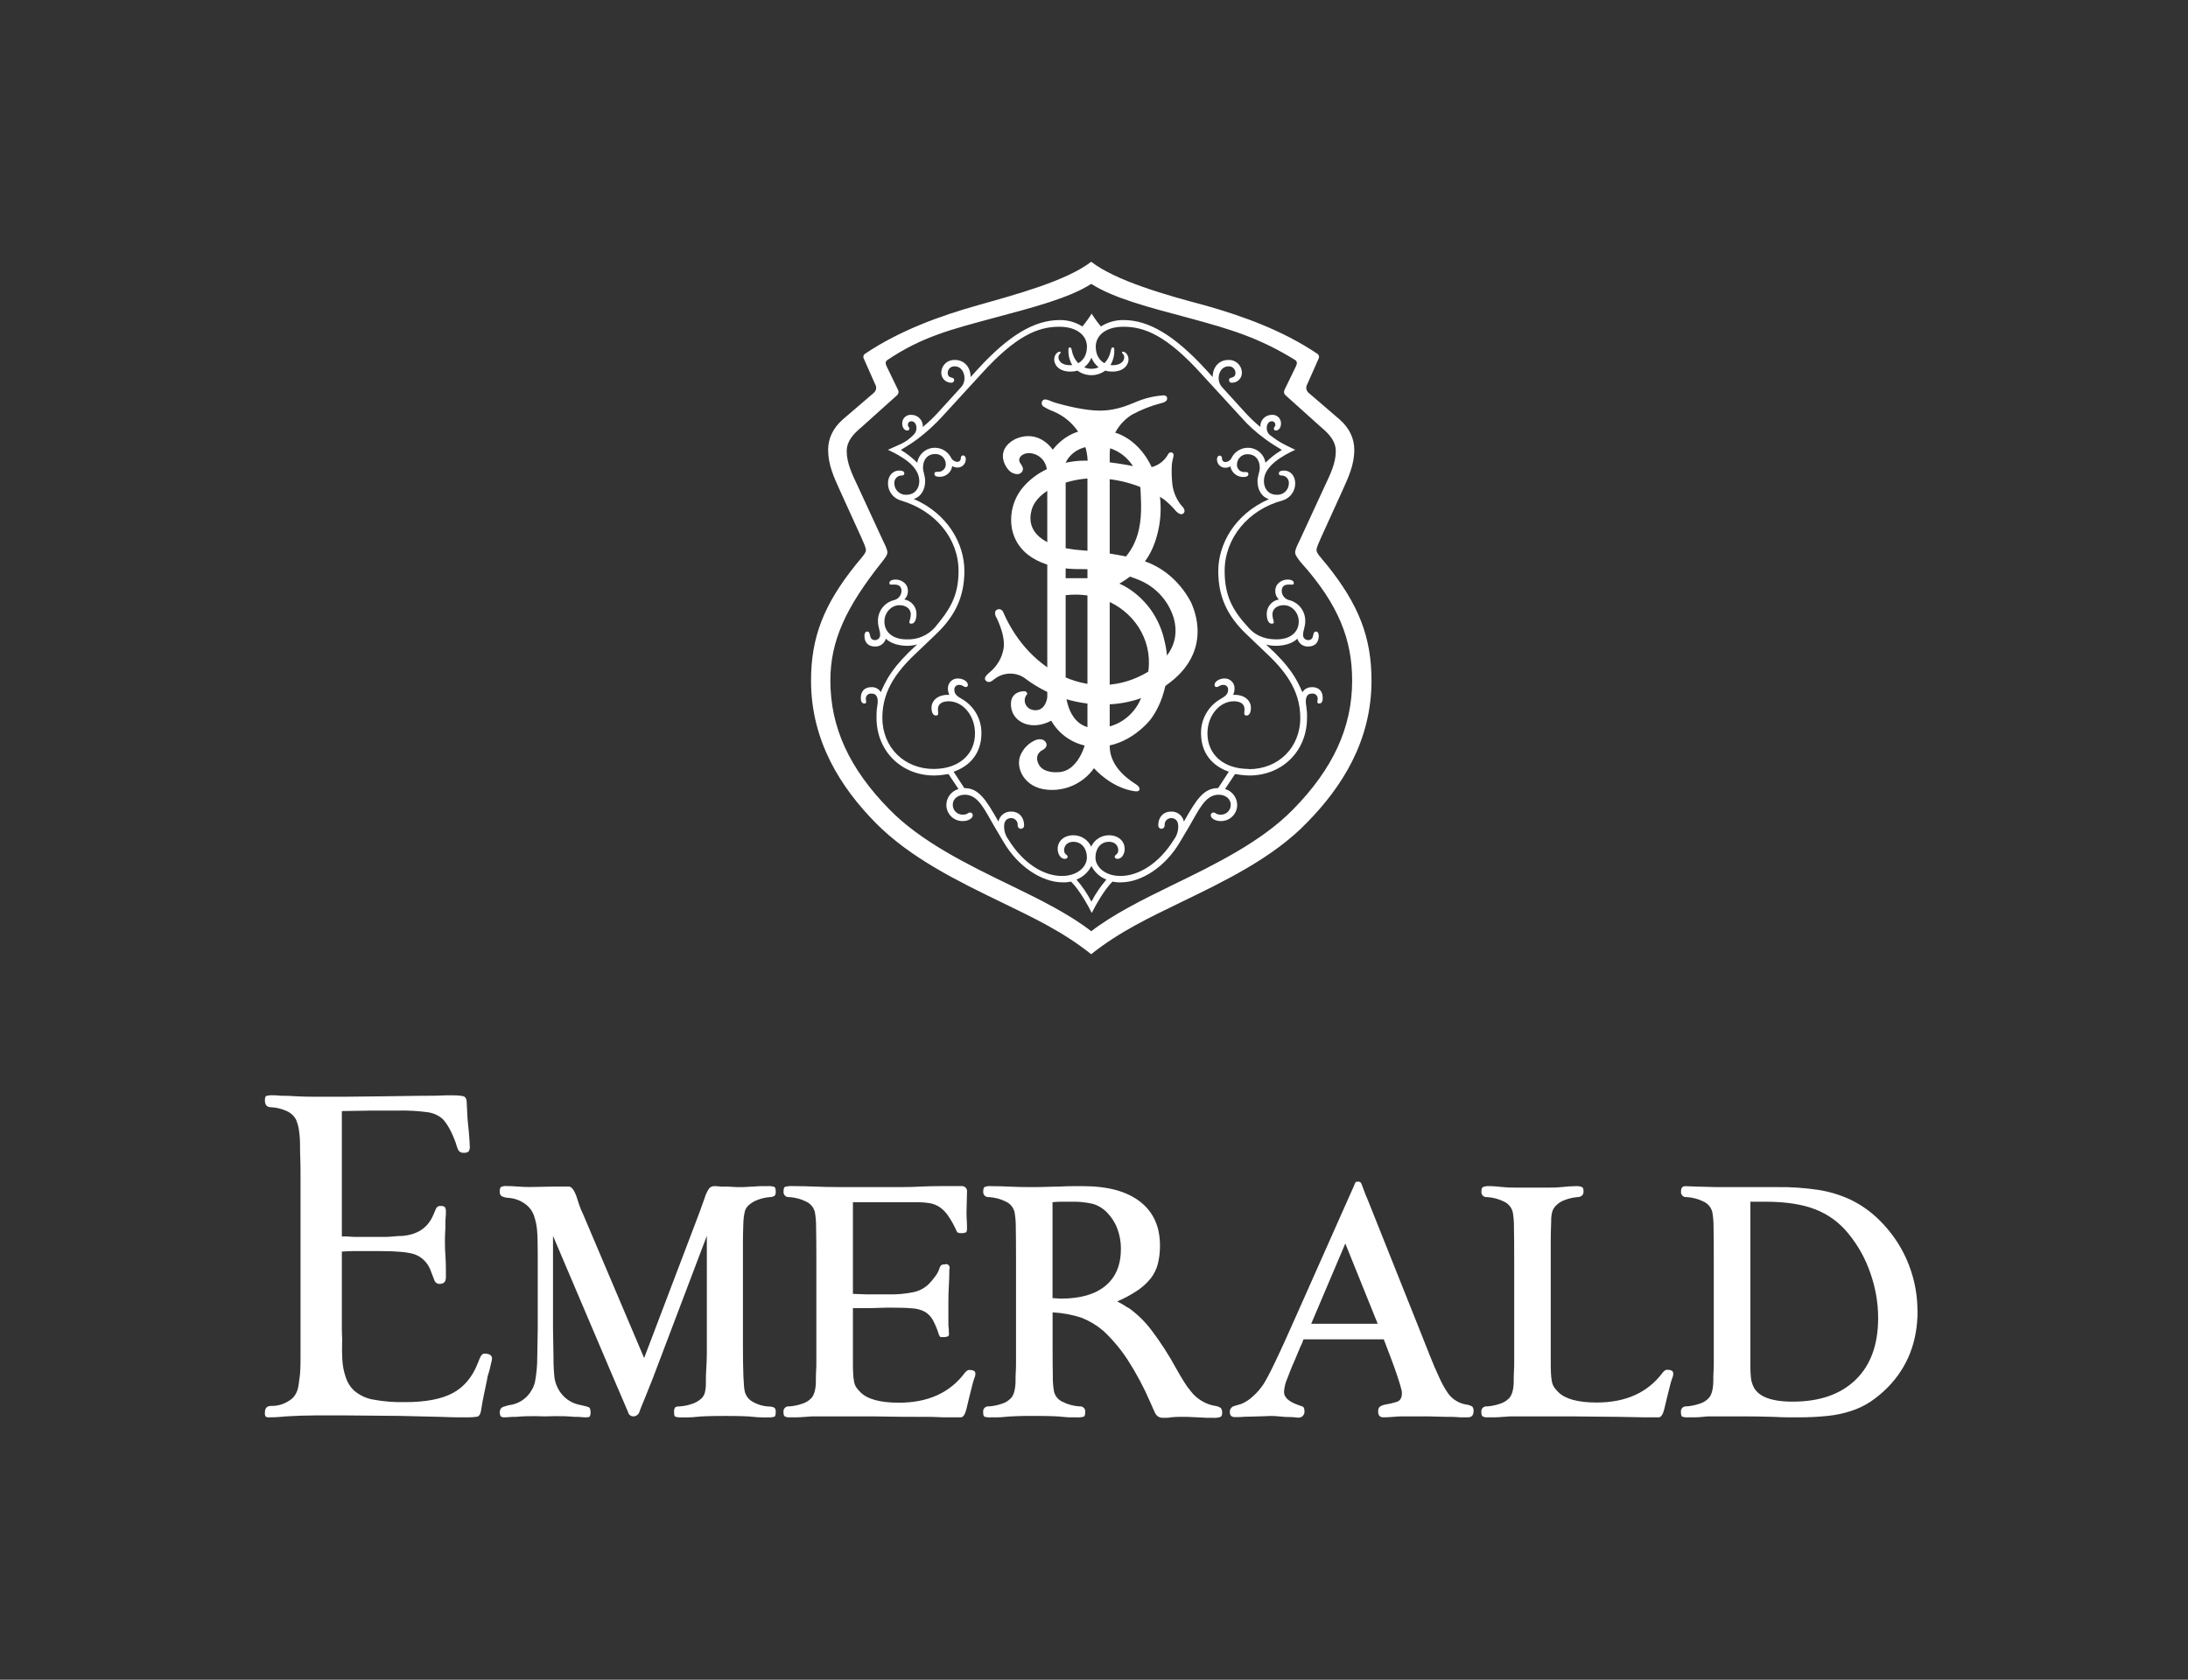 <svg width="224" height="172" viewBox="0 0 224 172" fill="none" xmlns="http://www.w3.org/2000/svg">
<rect x="0" y="0" width="224" height="172" fill="#333333" stroke="none"/>
<path d="M127.848 78.741C125.286 78.741 123.614 77.283 123.614 75.094C123.614 73.271 124.855 71.811 126.313 71.811C126.898 71.811 127.41 72.03 127.41 72.615C127.41 72.978 127.263 73.271 127.629 73.271C127.848 73.271 128.064 73.052 128.064 72.468C128.064 71.739 127.41 71.155 126.46 71.155H126.241C126.34 70.95 126.39 70.725 126.388 70.498C126.391 70.363 126.367 70.228 126.317 70.103C126.267 69.977 126.192 69.863 126.096 69.767C126 69.672 125.886 69.597 125.761 69.546C125.635 69.496 125.501 69.472 125.365 69.476C124.855 69.476 124.343 69.769 124.343 70.135C124.339 70.164 124.342 70.194 124.352 70.223C124.362 70.251 124.378 70.276 124.399 70.297C124.42 70.318 124.446 70.334 124.474 70.344C124.502 70.353 124.533 70.356 124.562 70.351C124.781 70.351 124.855 70.135 125.219 70.135C125.288 70.127 125.357 70.136 125.422 70.159C125.488 70.182 125.547 70.219 125.596 70.268C125.645 70.317 125.683 70.376 125.706 70.441C125.729 70.506 125.738 70.576 125.731 70.645C125.731 71.155 125.293 71.374 124.928 71.592C124.32 71.948 123.817 72.459 123.471 73.073C123.125 73.686 122.948 74.381 122.958 75.085C122.958 77.127 124.122 78.441 125.803 79.023L124.709 80.701C123.249 80.701 122.518 81.796 121.204 84.129C121.144 83.83 120.978 83.562 120.737 83.374C120.496 83.187 120.196 83.092 119.891 83.107C119.088 83.107 118.578 83.691 118.578 84.504C118.569 84.591 118.595 84.677 118.649 84.745C118.704 84.813 118.783 84.857 118.869 84.867C118.917 84.87 118.966 84.863 119.012 84.846C119.057 84.829 119.099 84.802 119.133 84.768C119.168 84.733 119.195 84.692 119.212 84.647C119.23 84.601 119.237 84.553 119.234 84.504C119.226 84.412 119.237 84.32 119.266 84.232C119.295 84.144 119.342 84.064 119.403 83.995C119.465 83.927 119.54 83.871 119.624 83.833C119.708 83.795 119.799 83.774 119.891 83.773C120.403 83.773 120.622 84.138 120.622 84.576C120.64 85.079 120.485 85.572 120.182 85.973C118.652 88.453 116.536 89.699 114.71 89.699C113.103 89.699 112.149 88.751 112.149 87.803C112.149 86.928 112.659 86.199 113.534 86.199C114.119 86.199 114.484 86.562 114.484 87.072C114.484 87.51 114.119 87.51 114.119 87.729C114.119 87.876 114.265 87.948 114.412 87.948C114.85 87.948 115.141 87.438 115.141 86.928C115.141 86.125 114.484 85.531 113.534 85.531C113.151 85.529 112.775 85.638 112.451 85.844C112.128 86.051 111.871 86.346 111.711 86.695C111.551 86.347 111.294 86.051 110.971 85.845C110.647 85.638 110.271 85.529 109.888 85.531C108.938 85.531 108.281 86.115 108.281 86.928C108.281 87.438 108.572 87.948 109.01 87.948C109.157 87.948 109.303 87.876 109.303 87.729C109.303 87.51 108.938 87.51 108.938 87.072C108.938 86.562 109.303 86.199 109.888 86.199C110.761 86.199 111.273 86.928 111.273 87.803C111.273 88.751 110.323 89.699 108.712 89.699C106.886 89.699 104.77 88.46 103.238 85.973C102.937 85.571 102.782 85.078 102.8 84.576C102.8 84.138 103.019 83.773 103.531 83.773C103.623 83.774 103.714 83.795 103.798 83.833C103.882 83.871 103.957 83.927 104.019 83.995C104.08 84.064 104.127 84.144 104.156 84.232C104.185 84.32 104.196 84.412 104.188 84.504C104.185 84.552 104.192 84.601 104.209 84.647C104.226 84.692 104.253 84.733 104.287 84.768C104.322 84.802 104.363 84.829 104.408 84.846C104.454 84.863 104.502 84.87 104.551 84.867C104.638 84.857 104.717 84.814 104.772 84.746C104.827 84.678 104.853 84.591 104.844 84.504C104.844 83.701 104.332 83.107 103.531 83.107C103.226 83.092 102.925 83.187 102.684 83.375C102.443 83.562 102.277 83.83 102.215 84.129C100.902 81.801 100.173 80.701 98.723 80.701L97.628 79.023C99.307 78.441 100.474 77.127 100.474 75.085C100.483 74.381 100.305 73.687 99.96 73.073C99.614 72.46 99.111 71.949 98.504 71.592C98.138 71.374 97.7 71.155 97.7 70.645C97.693 70.576 97.702 70.506 97.725 70.441C97.749 70.376 97.786 70.317 97.835 70.268C97.884 70.219 97.944 70.182 98.009 70.159C98.074 70.136 98.144 70.127 98.213 70.135C98.578 70.135 98.65 70.351 98.869 70.351C98.899 70.356 98.929 70.353 98.957 70.344C98.986 70.334 99.011 70.318 99.032 70.297C99.054 70.276 99.07 70.251 99.079 70.223C99.089 70.194 99.092 70.164 99.088 70.135C99.088 69.769 98.578 69.476 98.066 69.476C97.931 69.472 97.796 69.496 97.671 69.546C97.545 69.597 97.431 69.672 97.335 69.767C97.24 69.863 97.165 69.977 97.114 70.103C97.064 70.228 97.04 70.363 97.044 70.498C97.041 70.725 97.092 70.95 97.19 71.155H96.972C96.022 71.155 95.365 71.739 95.365 72.468C95.365 73.052 95.584 73.271 95.803 73.271C96.168 73.271 96.022 72.978 96.022 72.615C96.022 72.03 96.534 71.811 97.116 71.811C98.578 71.811 99.817 73.271 99.817 75.094C99.817 77.283 98.138 78.741 95.584 78.741C92.592 78.741 90.331 76.552 90.331 73.488C90.331 70.498 92.082 68.456 94.056 66.633L95.735 65.026C97.852 63.058 98.73 61.007 98.73 58.462C98.73 55.691 97.051 52.627 93.549 51.094C94.278 50.876 94.713 50.147 94.713 49.271C94.713 48.687 94.494 48.324 94.494 47.886C94.494 47.01 95.004 46.489 95.735 46.489C96.016 46.48 96.288 46.583 96.493 46.774C96.698 46.966 96.819 47.23 96.829 47.511C96.835 47.618 96.818 47.725 96.779 47.825C96.741 47.924 96.682 48.015 96.606 48.091C96.53 48.166 96.44 48.225 96.34 48.264C96.24 48.303 96.133 48.32 96.026 48.314C95.807 48.314 95.663 48.314 95.663 48.533C95.663 48.752 95.882 48.824 96.173 48.824C96.488 48.835 96.796 48.73 97.038 48.528C97.281 48.326 97.44 48.042 97.486 47.73C97.642 47.821 97.818 47.872 97.998 47.877C98.115 47.881 98.231 47.862 98.339 47.819C98.447 47.777 98.546 47.712 98.628 47.63C98.71 47.548 98.774 47.45 98.817 47.341C98.859 47.233 98.879 47.117 98.874 47.001C98.874 46.854 98.802 46.635 98.583 46.635C98.434 46.635 98.362 46.782 98.362 46.926C98.365 46.975 98.357 47.024 98.34 47.069C98.323 47.115 98.296 47.156 98.262 47.191C98.228 47.225 98.187 47.252 98.141 47.27C98.096 47.287 98.047 47.295 97.998 47.292C97.853 47.281 97.713 47.229 97.596 47.143C97.478 47.056 97.387 46.939 97.332 46.803C97.172 46.518 96.939 46.28 96.658 46.113C96.376 45.946 96.055 45.856 95.728 45.853C95.29 45.846 94.865 45.997 94.529 46.278C94.194 46.56 93.972 46.953 93.903 47.385C93.402 46.878 92.839 46.438 92.226 46.074C92.808 45.709 93.318 45.418 93.903 44.977C94.828 44.283 95.685 43.504 96.464 42.649L100.476 38.271C103.98 34.406 106.241 33.458 108.43 33.458C110.328 33.458 111.278 34.406 111.278 35.501C111.278 36.304 110.933 36.898 110.386 37.191C110.054 36.845 109.831 36.408 109.746 35.936C109.671 35.575 109.599 35.575 109.527 35.575C109.38 35.575 109.38 35.719 109.38 35.866C109.365 36.398 109.501 36.924 109.771 37.382C109.69 37.391 109.609 37.396 109.527 37.396C108.796 37.396 108.363 37.033 108.363 36.595C108.359 36.527 108.37 36.459 108.395 36.396C108.421 36.333 108.46 36.276 108.509 36.229C108.654 36.085 108.581 36.013 108.509 36.013C108.216 36.013 107.925 36.376 107.925 36.814C107.925 37.324 108.363 38.053 109.604 38.053C109.84 38.054 110.076 38.02 110.302 37.95C110.716 38.254 111.216 38.418 111.73 38.418C112.243 38.418 112.743 38.254 113.157 37.95C113.383 38.02 113.619 38.054 113.856 38.053C115.094 38.053 115.534 37.324 115.534 36.814C115.534 36.376 115.241 36.013 114.95 36.013C114.878 36.013 114.803 36.085 114.95 36.229C114.999 36.276 115.037 36.334 115.062 36.397C115.086 36.46 115.098 36.527 115.094 36.595C115.094 37.033 114.659 37.396 113.93 37.396C113.848 37.396 113.765 37.391 113.683 37.382C113.956 36.925 114.093 36.398 114.077 35.866C114.077 35.719 114.077 35.575 113.93 35.575C113.858 35.575 113.783 35.575 113.711 35.936C113.625 36.408 113.402 36.844 113.071 37.191C112.524 36.898 112.179 36.304 112.179 35.501C112.179 34.406 113.127 33.458 115.024 33.458C117.213 33.458 119.477 34.406 122.981 38.271L126.993 42.649C127.755 43.521 128.614 44.302 129.554 44.977C130.139 45.418 130.649 45.709 131.236 46.074C130.621 46.437 130.056 46.878 129.554 47.385C129.486 46.953 129.265 46.56 128.929 46.278C128.594 45.996 128.169 45.846 127.731 45.853C127.404 45.857 127.083 45.947 126.801 46.114C126.519 46.281 126.286 46.518 126.124 46.803C126.075 46.941 125.986 47.063 125.87 47.153C125.754 47.243 125.614 47.299 125.468 47.313C125.419 47.316 125.371 47.308 125.325 47.291C125.28 47.273 125.238 47.246 125.204 47.212C125.17 47.177 125.143 47.136 125.126 47.09C125.109 47.045 125.102 46.996 125.105 46.947C125.105 46.803 125.03 46.656 124.886 46.656C124.653 46.656 124.592 46.875 124.592 47.022C124.588 47.138 124.607 47.254 124.65 47.362C124.692 47.471 124.756 47.569 124.839 47.651C124.921 47.733 125.019 47.798 125.127 47.84C125.236 47.883 125.352 47.902 125.468 47.898C125.648 47.893 125.823 47.842 125.978 47.751C125.978 48.116 126.418 48.845 127.293 48.845C127.584 48.845 127.803 48.773 127.803 48.554C127.803 48.335 127.659 48.335 127.44 48.335C127.332 48.347 127.222 48.334 127.12 48.297C127.017 48.261 126.924 48.202 126.847 48.125C126.77 48.048 126.711 47.955 126.675 47.852C126.638 47.75 126.625 47.64 126.637 47.532C126.647 47.252 126.768 46.986 126.973 46.795C127.178 46.603 127.451 46.501 127.731 46.51C128.46 46.51 128.972 47.022 128.972 47.907C128.972 48.344 128.739 48.708 128.739 49.292C128.739 50.168 129.179 50.897 129.904 51.115C126.411 52.648 124.723 55.712 124.723 58.483C124.723 61.044 125.598 63.079 127.715 65.047L129.394 66.654C131.364 68.477 133.119 70.519 133.119 73.509C133.119 76.573 130.856 78.762 127.866 78.762M111.737 92.33C111.318 91.518 110.803 90.759 110.204 90.069C110.871 89.81 111.417 89.312 111.737 88.672C112.056 89.312 112.602 89.81 113.269 90.069C112.669 90.758 112.155 91.518 111.737 92.33ZM112.475 37.61C112.242 37.713 111.991 37.766 111.737 37.766C111.482 37.766 111.231 37.713 110.998 37.61C111.328 37.353 111.583 37.012 111.737 36.623C111.889 37.013 112.144 37.354 112.475 37.61ZM134.288 70.372C134.098 70.364 133.91 70.407 133.742 70.497C133.575 70.587 133.435 70.721 133.338 70.885C132.754 69.571 132.174 68.323 129.613 65.995C129.943 66.091 130.286 66.136 130.63 66.13C131.433 66.13 132.309 65.911 132.821 65.401C132.887 65.638 133.031 65.847 133.229 65.992C133.428 66.138 133.67 66.213 133.916 66.204C134.719 66.204 135.01 65.694 135.01 65.11C135.01 64.891 134.936 64.672 134.719 64.672C134.281 64.672 134.645 65.548 133.916 65.548C133.843 65.546 133.77 65.53 133.704 65.499C133.638 65.469 133.579 65.424 133.531 65.369C133.482 65.314 133.446 65.249 133.425 65.179C133.403 65.109 133.397 65.036 133.406 64.963C133.406 64.6 133.625 64.162 133.625 63.65C133.646 63.157 133.498 62.671 133.206 62.273C132.914 61.875 132.495 61.589 132.018 61.461C131.797 61.418 131.597 61.3 131.451 61.128C131.305 60.956 131.223 60.739 131.217 60.513C131.217 59.931 131.652 59.857 131.946 59.857C132.239 59.857 132.456 59.931 132.456 59.71C132.456 59.489 132.237 59.347 131.799 59.347C131.289 59.347 130.558 59.71 130.558 60.511C130.553 60.675 130.583 60.837 130.646 60.988C130.709 61.139 130.804 61.275 130.924 61.386C130.578 61.446 130.265 61.625 130.038 61.892C129.812 62.158 129.686 62.496 129.682 62.846C129.682 63.356 129.829 63.866 130.192 63.866C130.63 63.866 130.267 63.501 130.267 62.919C130.267 62.262 130.849 61.971 131.431 61.971C132.234 61.971 132.963 62.7 132.963 63.648C132.963 64.742 132.088 65.471 130.702 65.471C129.899 65.471 128.73 65.326 127.782 64.232C126.25 62.553 125.375 61.096 125.375 58.469C125.375 55.114 127.782 52.196 131.287 51.251C131.666 51.141 132 50.911 132.237 50.595C132.474 50.279 132.601 49.895 132.6 49.499C132.6 48.771 132.162 48.186 131.436 48.186C131.145 48.186 130.926 48.258 130.926 48.477C130.926 48.696 131.145 48.696 131.291 48.696C131.484 48.718 131.66 48.815 131.783 48.965C131.905 49.115 131.965 49.306 131.948 49.499C131.948 49.659 131.916 49.817 131.853 49.964C131.789 50.11 131.697 50.242 131.58 50.351C131.464 50.46 131.326 50.544 131.176 50.598C131.026 50.652 130.866 50.674 130.707 50.664C129.904 50.664 129.394 50.082 129.394 49.267C129.394 47.734 131.219 46.705 132.605 46.058C131.364 45.474 130.926 45.255 129.976 44.526C129.877 44.432 129.8 44.319 129.749 44.193C129.699 44.066 129.677 43.93 129.685 43.795C129.685 43.431 129.904 43.138 130.195 43.138C130.243 43.135 130.292 43.143 130.338 43.16C130.383 43.178 130.425 43.205 130.459 43.239C130.494 43.274 130.521 43.315 130.538 43.361C130.555 43.406 130.563 43.455 130.56 43.504C130.56 43.722 130.414 43.722 130.414 43.867C130.409 43.897 130.412 43.927 130.421 43.955C130.431 43.984 130.447 44.01 130.468 44.031C130.489 44.052 130.515 44.068 130.544 44.078C130.572 44.087 130.603 44.09 130.632 44.086C130.779 44.086 131.145 43.941 131.145 43.357C131.147 43.235 131.123 43.114 131.075 43.001C131.027 42.889 130.956 42.788 130.866 42.706C130.777 42.623 130.67 42.56 130.555 42.522C130.439 42.483 130.316 42.469 130.195 42.481C130.035 42.481 129.877 42.514 129.731 42.577C129.584 42.64 129.452 42.733 129.343 42.849C129.234 42.965 129.15 43.103 129.096 43.253C129.042 43.404 129.02 43.563 129.03 43.722C128.459 43.251 127.923 42.739 127.426 42.19L125.098 39.629C124.439 38.9 124.804 37.515 125.754 37.515C125.846 37.507 125.938 37.518 126.026 37.548C126.113 37.577 126.193 37.624 126.262 37.686C126.33 37.748 126.385 37.823 126.423 37.907C126.461 37.991 126.481 38.081 126.483 38.174C126.483 38.83 125.826 38.535 125.826 38.9C125.822 38.939 125.827 38.979 125.84 39.016C125.854 39.053 125.875 39.087 125.903 39.115C125.931 39.143 125.964 39.164 126.002 39.177C126.039 39.19 126.078 39.195 126.118 39.191C126.258 39.193 126.398 39.165 126.527 39.11C126.657 39.055 126.773 38.973 126.869 38.87C126.966 38.768 127.039 38.646 127.086 38.513C127.132 38.38 127.151 38.239 127.14 38.099C127.12 37.751 126.963 37.425 126.703 37.192C126.444 36.96 126.102 36.84 125.754 36.858C124.804 36.858 124.148 37.587 124.148 38.609L123.419 37.806C120.205 34.313 117.579 32.774 115.036 32.774C114.213 32.761 113.403 32.989 112.708 33.43C112.361 33.016 112.044 32.577 111.76 32.117C111.475 32.577 111.157 33.016 110.81 33.43C110.115 32.989 109.305 32.76 108.481 32.774C105.92 32.774 103.3 34.306 100.099 37.806L99.37 38.609C99.37 37.587 98.713 36.858 97.763 36.858C97.59 36.847 97.416 36.87 97.252 36.927C97.087 36.983 96.936 37.072 96.806 37.187C96.676 37.303 96.57 37.443 96.495 37.599C96.419 37.756 96.376 37.926 96.366 38.099C96.355 38.239 96.373 38.38 96.42 38.513C96.466 38.645 96.54 38.767 96.636 38.87C96.732 38.972 96.848 39.054 96.977 39.109C97.106 39.165 97.246 39.193 97.386 39.191C97.425 39.196 97.465 39.191 97.503 39.178C97.54 39.165 97.574 39.144 97.602 39.116C97.63 39.088 97.652 39.054 97.665 39.017C97.679 38.979 97.683 38.94 97.679 38.9C97.679 38.535 97.023 38.83 97.023 38.174C97.024 38.081 97.045 37.991 97.083 37.907C97.121 37.823 97.176 37.748 97.244 37.686C97.313 37.624 97.393 37.577 97.48 37.548C97.567 37.518 97.66 37.507 97.752 37.515C98.702 37.515 99.065 38.912 98.408 39.629L96.08 42.19C95.582 42.739 95.046 43.251 94.475 43.722C94.486 43.563 94.464 43.404 94.41 43.253C94.356 43.103 94.272 42.965 94.163 42.849C94.054 42.733 93.922 42.64 93.775 42.577C93.629 42.514 93.471 42.481 93.311 42.481C93.19 42.469 93.067 42.483 92.951 42.522C92.836 42.56 92.73 42.623 92.64 42.706C92.551 42.788 92.48 42.889 92.432 43.002C92.384 43.114 92.361 43.235 92.363 43.357C92.363 43.941 92.729 44.086 92.873 44.086C92.903 44.09 92.933 44.087 92.962 44.078C92.99 44.068 93.016 44.052 93.038 44.031C93.059 44.01 93.075 43.984 93.084 43.955C93.094 43.927 93.097 43.897 93.092 43.867C93.092 43.722 92.948 43.722 92.948 43.504C92.945 43.455 92.952 43.406 92.969 43.361C92.986 43.315 93.013 43.274 93.047 43.239C93.082 43.205 93.123 43.178 93.168 43.16C93.214 43.143 93.263 43.135 93.311 43.138C93.605 43.138 93.823 43.431 93.823 43.795C93.831 43.931 93.808 44.066 93.758 44.193C93.707 44.319 93.629 44.433 93.53 44.526C92.654 45.401 92.145 45.474 90.903 46.058C92.301 46.712 94.115 47.734 94.115 49.267C94.115 50.07 93.605 50.664 92.801 50.664C92.642 50.674 92.482 50.652 92.332 50.598C92.182 50.544 92.044 50.46 91.928 50.351C91.811 50.242 91.719 50.11 91.656 49.964C91.592 49.817 91.56 49.659 91.56 49.499C91.544 49.306 91.603 49.115 91.726 48.965C91.848 48.815 92.024 48.718 92.217 48.696C92.363 48.696 92.582 48.696 92.582 48.477C92.582 48.258 92.363 48.186 92.072 48.186C91.341 48.186 90.908 48.771 90.908 49.499C90.907 49.895 91.034 50.279 91.271 50.595C91.508 50.911 91.842 51.141 92.221 51.251C95.726 52.273 98.133 55.116 98.133 58.469C98.133 61.096 97.183 62.481 95.726 64.232C95.364 64.645 94.913 64.971 94.407 65.185C93.902 65.4 93.354 65.497 92.806 65.471C91.409 65.471 90.543 64.742 90.543 63.648C90.543 62.7 91.274 61.971 92.077 61.971C92.659 61.971 93.241 62.262 93.241 62.919C93.241 63.501 92.876 63.866 93.314 63.866C93.679 63.866 93.826 63.356 93.826 62.846C93.823 62.496 93.697 62.158 93.47 61.892C93.243 61.625 92.93 61.446 92.585 61.386C92.704 61.274 92.798 61.139 92.861 60.988C92.924 60.837 92.954 60.674 92.95 60.511C92.95 59.708 92.219 59.347 91.709 59.347C91.271 59.347 91.052 59.493 91.052 59.71C91.052 59.927 91.271 59.857 91.562 59.857C91.853 59.857 92.294 59.931 92.294 60.513C92.287 60.739 92.204 60.956 92.058 61.128C91.912 61.3 91.712 61.418 91.49 61.461C91.013 61.589 90.594 61.875 90.302 62.273C90.01 62.671 89.862 63.157 89.884 63.65C89.884 64.162 90.103 64.6 90.103 64.963C90.111 65.036 90.105 65.109 90.083 65.179C90.062 65.249 90.026 65.314 89.978 65.369C89.93 65.424 89.871 65.469 89.804 65.499C89.738 65.53 89.666 65.546 89.593 65.548C88.861 65.548 89.227 64.672 88.789 64.672C88.57 64.672 88.498 64.891 88.498 65.11C88.498 65.694 88.789 66.204 89.593 66.204C89.838 66.212 90.08 66.137 90.279 65.992C90.477 65.846 90.621 65.638 90.687 65.401C91.197 65.911 92.084 66.13 92.876 66.13C93.222 66.134 93.566 66.085 93.898 65.985C91.337 68.314 90.759 69.56 90.172 70.875C90.075 70.712 89.935 70.578 89.768 70.488C89.601 70.398 89.412 70.355 89.222 70.363C88.493 70.363 88.128 70.803 88.128 71.46C88.128 71.604 88.128 72.042 88.493 72.042C88.784 72.042 88.638 71.751 88.638 71.532C88.639 71.459 88.655 71.386 88.685 71.32C88.716 71.253 88.76 71.194 88.816 71.146C88.871 71.098 88.936 71.062 89.006 71.04C89.076 71.019 89.15 71.013 89.222 71.022C89.807 71.022 89.953 71.532 89.807 72.335C89.747 72.72 89.723 73.11 89.734 73.499C89.734 76.929 92.296 79.412 95.644 79.412C96.134 79.398 96.622 79.348 97.104 79.263L98.126 80.797C97.775 80.896 97.465 81.105 97.242 81.393C97.018 81.682 96.893 82.034 96.885 82.399C96.882 82.621 96.922 82.841 97.005 83.046C97.088 83.251 97.212 83.438 97.369 83.595C97.525 83.751 97.712 83.875 97.917 83.958C98.123 84.041 98.343 84.082 98.564 84.078C99.149 84.078 99.587 83.784 99.587 83.493C99.59 83.454 99.585 83.414 99.572 83.377C99.558 83.34 99.537 83.306 99.508 83.279C99.48 83.251 99.447 83.23 99.409 83.216C99.372 83.203 99.332 83.198 99.293 83.202C99.074 83.202 99.074 83.421 98.564 83.421C98.429 83.424 98.295 83.4 98.169 83.35C98.044 83.3 97.93 83.225 97.834 83.129C97.739 83.033 97.664 82.919 97.613 82.794C97.563 82.668 97.539 82.534 97.542 82.399C97.542 81.817 98.054 81.379 98.783 81.379C100.169 81.379 100.828 82.984 101.775 84.588L102.725 86.195C104.257 88.819 106.737 90.351 108.779 90.351C109.073 90.363 109.367 90.338 109.655 90.279C110.53 91.154 111.406 92.758 111.772 93.487C112.137 92.758 113.01 91.159 113.888 90.279C114.176 90.338 114.47 90.363 114.764 90.351C116.808 90.351 119.288 88.819 120.818 86.195L121.768 84.588C122.716 82.984 123.372 81.379 124.76 81.379C125.489 81.379 125.999 81.817 125.999 82.399C126.002 82.534 125.978 82.668 125.928 82.794C125.878 82.919 125.803 83.033 125.708 83.129C125.613 83.224 125.499 83.3 125.373 83.35C125.248 83.4 125.114 83.424 124.979 83.421C124.467 83.421 124.467 83.202 124.248 83.202C124.209 83.199 124.169 83.204 124.132 83.217C124.095 83.231 124.062 83.252 124.034 83.28C124.006 83.307 123.985 83.341 123.972 83.378C123.958 83.415 123.953 83.454 123.957 83.493C123.957 83.784 124.394 84.078 124.979 84.078C125.2 84.082 125.42 84.041 125.626 83.958C125.831 83.875 126.018 83.751 126.174 83.595C126.331 83.438 126.455 83.251 126.538 83.046C126.621 82.841 126.661 82.621 126.658 82.399C126.65 82.034 126.525 81.682 126.301 81.394C126.078 81.105 125.768 80.896 125.417 80.797L126.439 79.263C126.921 79.348 127.409 79.398 127.899 79.412C131.257 79.412 133.809 76.929 133.809 73.499C133.821 73.11 133.796 72.72 133.736 72.335C133.59 71.532 133.736 71.022 134.321 71.022C134.393 71.013 134.467 71.02 134.537 71.041C134.606 71.063 134.671 71.099 134.726 71.147C134.781 71.195 134.825 71.254 134.856 71.32C134.886 71.387 134.902 71.459 134.903 71.532C134.903 71.751 134.759 72.042 135.05 72.042C135.415 72.042 135.415 71.604 135.415 71.46C135.415 70.803 135.05 70.363 134.321 70.363M132.372 82.895C129.161 86.178 124.415 88.511 119.891 90.7C116.899 92.16 113.981 93.618 111.718 95.357C109.455 93.606 106.535 92.148 103.545 90.7C99.018 88.511 94.275 86.178 91.064 82.895C86.978 78.736 85.01 74.512 85.01 69.692C85.01 65.606 86.614 62.178 90.263 57.584C90.556 57.216 90.848 56.853 90.848 56.559C90.848 56.266 90.556 55.686 90.41 55.395L87.848 49.849C87.264 48.61 86.684 47.443 86.684 46.202C86.684 45.182 87.343 44.451 88.219 43.722L91.868 40.442C91.931 40.374 91.972 40.289 91.985 40.197C91.998 40.105 91.982 40.012 91.94 39.929L90.775 37.522C90.629 37.231 90.629 37.012 90.848 36.865C94.424 34.46 97.416 33.728 101.722 32.562C105.808 31.468 109.457 30.52 111.72 29.069C113.984 30.529 117.632 31.477 121.719 32.562C126.024 33.726 128.937 34.604 132.593 36.865C132.812 37.012 132.812 37.231 132.665 37.522L131.501 39.929C131.459 40.012 131.443 40.105 131.456 40.197C131.469 40.289 131.51 40.374 131.573 40.442L135.222 43.722C136.097 44.451 136.754 45.182 136.754 46.202C136.754 47.443 136.172 48.61 135.59 49.849L133.029 55.395C132.882 55.686 132.591 56.271 132.591 56.559C132.591 56.848 132.882 57.216 133.173 57.584C137.115 61.959 138.428 65.606 138.428 69.692C138.428 74.505 136.458 78.736 132.374 82.895M135.804 57.803C135.147 57 134.782 56.639 134.782 56.341C134.782 56.043 135.001 55.614 135.22 55.102L137.406 50.296C138.065 48.836 138.647 47.595 138.647 46.065C138.647 44.968 138.209 43.874 137.115 42.926L133.976 40.23C133.851 40.125 133.767 39.979 133.74 39.818C133.713 39.657 133.745 39.492 133.83 39.352L134.994 36.728C135.04 36.64 135.05 36.538 135.023 36.442C134.996 36.347 134.933 36.266 134.847 36.215C131.273 33.81 127.186 32.35 123.316 31.256C119.449 30.236 114.268 28.776 111.713 26.806C109.152 28.776 103.978 30.161 100.108 31.256C96.238 32.35 92.154 33.817 88.577 36.215C88.492 36.266 88.429 36.347 88.402 36.442C88.375 36.538 88.386 36.64 88.433 36.728L89.597 39.352C89.683 39.491 89.716 39.656 89.689 39.818C89.663 39.979 89.579 40.125 89.453 40.23L86.314 42.926C85.22 43.874 84.782 44.968 84.782 46.065C84.782 47.595 85.364 48.836 86.021 50.296L88.212 55.109C88.431 55.621 88.65 56.057 88.65 56.348C88.65 56.639 88.284 57.007 87.627 57.81C84.342 61.892 83.031 65.247 83.031 69.699C83.031 75.9 86.095 80.643 89.597 84.215C93.174 87.862 98.136 90.269 102.662 92.458C105.655 93.918 108.791 95.376 111.711 97.711C114.631 95.383 117.765 93.918 120.76 92.458C125.286 90.269 130.32 87.862 133.823 84.215C137.334 80.636 140.41 75.909 140.41 69.697C140.41 65.245 139.097 61.889 135.813 57.808" fill="white"/>
<path d="M116.768 71.602C116.412 72.44 115.829 73.161 115.084 73.685C114.339 74.208 113.463 74.513 112.554 74.564C109.147 74.845 109.098 70.803 109.098 70.803V60.937H109.208C110.302 60.821 111.409 60.916 112.467 61.217C115.534 62.085 117.73 64.854 117.62 68.037C117.572 69.269 117.283 70.48 116.771 71.602M109.1 47.385C109.1 47.385 109.829 45.48 112.523 45.683C115.217 45.886 116.696 48.105 116.771 50.28C116.845 52.454 117.427 57.265 111.881 59.205H109.098L109.1 47.385ZM119.139 65.287C118.864 64.234 118.397 63.242 117.76 62.36C116.323 60.423 114.661 59.798 114.589 59.766C114.981 59.545 115.358 59.297 115.716 59.023C116.877 58.141 117.749 56.934 118.224 55.556C118.92 53.591 119.011 51.463 118.484 49.446C117.283 44.952 114.074 44.279 114.074 44.279C114.074 44.279 110.349 42.798 107.776 46.051C107.745 46.004 106.353 43.86 103.887 44.984C101.749 46.16 102.979 48.012 103.505 48.345C103.505 48.345 104.204 48.81 104.604 48.345C104.898 48 104.59 47.646 104.436 47.401C104.129 46.919 104.637 46.389 105.354 46.398C105.976 46.398 107.217 46.864 107.217 48.55V71.346C107.217 71.537 107.021 72.743 105.997 72.729C104.972 72.715 104.599 71.632 105.184 71.052C105.147 70.953 105.085 70.866 105.002 70.801C104.898 70.747 103.316 70.703 103.51 72.373C103.703 74.042 105.692 74.843 107.62 73.797C108.091 74.624 108.776 75.308 109.602 75.779C110.429 76.25 111.367 76.489 112.318 76.473C115.692 76.473 117.809 73.644 117.809 73.644C117.809 73.644 120.515 70.358 119.134 65.301" fill="white"/>
<path d="M104.982 69.499C107.447 71.344 110.477 72.272 113.551 72.123C115.635 72.038 117.653 71.368 119.373 70.188C124.358 66.71 122.132 62.197 121.983 61.789C121.983 61.789 120.607 58.655 117.216 57.486C117.216 57.486 114.671 56.632 110.629 56.338C106.587 56.045 105.003 54.308 105.62 52.196C106.237 50.084 109.381 49.12 111.328 49.001C114.099 48.839 116.847 49.587 119.154 51.132C119.557 51.454 119.931 51.811 120.271 52.198C120.271 52.198 120.826 52.927 121.175 52.548C121.473 52.226 120.954 51.772 120.954 51.772C120.396 51.093 120.064 50.257 120.001 49.381C119.947 48.779 119.936 48.175 119.969 47.572C119.995 47.336 120.04 47.102 120.104 46.873C120.162 46.668 120.211 46.375 119.915 46.324C119.682 46.284 119.557 46.556 119.533 46.61C119.24 47.099 118.799 47.482 118.275 47.705C117.751 47.928 117.169 47.98 116.613 47.853C113.353 47.155 111.328 47.178 111.328 47.178C111.328 47.178 107.521 46.908 104.959 49.646C104.395 50.232 103.977 50.943 103.741 51.722C103.504 52.5 103.455 53.323 103.597 54.124C104.202 57.188 107.369 58.315 110.631 58.278C111.923 58.264 113.212 58.408 114.469 58.706C115.173 58.867 115.863 59.085 116.532 59.358C117.388 59.695 118.157 60.22 118.783 60.893C119.409 61.566 119.876 62.372 120.15 63.249C120.616 64.879 120.446 67.054 117.484 68.822C112.015 72.081 105.434 69.054 102.68 62.628C102.626 62.522 102.533 62.441 102.42 62.404C102.308 62.366 102.185 62.375 102.079 62.427C101.732 62.572 101.923 63.068 101.923 63.068C101.923 63.068 102.947 64.912 102.752 66.365C102.593 67.352 102.072 68.244 101.289 68.866C101.008 69.124 100.658 69.434 100.928 69.702C101.199 69.969 101.487 69.82 101.897 69.469L101.913 69.457C102.365 69.139 102.905 68.971 103.457 68.977C104.01 68.984 104.546 69.165 104.989 69.495" fill="white"/>
<path d="M111.33 47.525V74.384C111.342 75.357 111.13 76.32 110.711 77.197C110.245 78.129 109.479 79.074 108.254 79.074C108.254 79.074 106.822 79.197 106.35 78.289C105.795 77.225 106.724 76.808 106.724 76.808C106.724 76.808 107.374 76.51 107.064 76.01C106.755 75.509 106.065 75.765 106.065 75.765C105.708 75.909 105.382 76.123 105.108 76.394C104.834 76.665 104.616 76.988 104.468 77.344C103.942 78.576 104.81 80.634 107.169 80.862C108.097 80.956 109.034 80.802 109.882 80.415C110.731 80.028 111.462 79.423 112.001 78.662C112.001 78.662 113.724 80.699 116.225 81.032C116.225 81.032 116.527 81.067 116.614 80.941C116.7 80.816 116.718 80.604 116.318 80.327C115.917 80.05 113.601 78.722 113.608 76.387V46.631C113.599 45.81 113.798 45 114.187 44.277C114.576 43.554 115.141 42.941 115.831 42.495L115.889 42.461C116.82 41.956 117.808 41.565 118.833 41.296C118.833 41.296 119.405 41.196 119.473 40.912C119.541 40.628 119.375 40.446 119.007 40.493C118.269 40.55 117.541 40.702 116.842 40.947C115.815 41.312 114.569 42.046 112.574 42.048C111.032 42.048 108.969 41.506 108.103 41.257C107.885 41.192 107.671 41.114 107.463 41.024C107.262 40.935 106.981 40.842 106.806 40.959C106.718 41.028 106.661 41.128 106.645 41.238C106.635 41.327 106.653 41.416 106.698 41.493C106.742 41.57 106.81 41.631 106.892 41.666C107.488 42.044 107.654 42.009 108.215 42.3C109.18 42.786 109.987 43.537 110.543 44.465C111.098 45.392 111.378 46.458 111.351 47.539" fill="white"/>
<path d="M50.364 139.152C50.353 139.283 50.329 139.414 50.292 139.54C50.243 139.736 50.194 139.939 50.148 140.151C50.101 140.362 50.04 140.563 49.975 140.758C49.922 140.898 49.89 141.045 49.88 141.194C49.815 141.52 49.717 141.99 49.586 142.605C49.456 143.222 49.353 143.741 49.295 144.163C49.23 144.712 49.093 145.012 48.881 145.061C48.552 145.118 48.218 145.143 47.884 145.134H46.937C46.471 145.134 45.85 145.117 45.074 145.085L40.882 144.987L35.338 144.938H32.323C31.352 144.938 30.346 144.973 29.31 145.036C29.016 145.068 28.732 145.092 28.457 145.108C28.183 145.124 27.899 145.134 27.608 145.134C27.465 145.151 27.321 145.126 27.193 145.061C27.127 144.934 27.102 144.789 27.121 144.647C27.121 144.181 27.331 143.967 27.752 143.967C28.409 143.983 29.054 143.796 29.601 143.431C30.15 143.108 30.476 142.556 30.574 141.778C30.604 141.52 30.637 141.284 30.67 141.08C30.702 140.875 30.726 140.595 30.744 140.253C30.763 139.911 30.767 139.468 30.767 138.916V120.575C30.767 119.83 30.767 119.199 30.744 118.679C30.721 118.16 30.718 117.748 30.718 117.464C30.729 116.862 30.689 116.259 30.597 115.664C30.542 115.295 30.436 114.935 30.281 114.595C30.052 114.208 29.702 113.908 29.284 113.743C28.8 113.529 28.281 113.406 27.752 113.38C27.331 113.38 27.121 113.147 27.121 112.697C27.121 112.439 27.16 112.283 27.242 112.232C27.487 112.164 27.743 112.139 27.996 112.159C28.157 112.159 28.336 112.159 28.53 112.185C28.723 112.211 28.935 112.208 29.163 112.208C29.391 112.208 29.762 112.225 30.281 112.257C30.8 112.29 31.464 112.306 32.274 112.306H35.301L39.679 112.257L43.132 112.208C44.007 112.208 44.645 112.208 45.053 112.185C45.46 112.162 45.805 112.159 46.098 112.159H46.196C46.941 112.159 47.393 112.208 47.556 112.306C47.626 112.366 47.682 112.441 47.72 112.525C47.758 112.609 47.776 112.701 47.775 112.793C47.79 113.018 47.814 113.504 47.847 114.25C47.847 114.413 47.896 114.949 47.994 115.857C48.026 116.213 48.05 116.53 48.066 116.805C48.082 117.08 48.092 117.271 48.092 117.364C48.116 117.558 48.073 117.755 47.97 117.923C47.82 118.023 47.638 118.066 47.458 118.044C47.335 118.055 47.211 118.025 47.106 117.96C47.001 117.894 46.92 117.796 46.876 117.68C46.778 117.437 46.701 117.204 46.643 116.982C46.221 115.847 45.768 115.037 45.283 114.551C44.86 114.197 44.346 113.97 43.8 113.894C42.792 113.757 41.776 113.7 40.759 113.724H38.063L34.998 113.773V126.61C35.322 126.61 35.599 126.61 35.825 126.634C36.051 126.657 36.263 126.659 36.456 126.659H39.155C39.497 126.659 39.781 126.659 40.007 126.634C40.233 126.608 40.435 126.603 40.615 126.585C40.794 126.566 40.98 126.561 41.173 126.561C42.726 126.434 43.78 125.735 44.336 124.466L44.627 123.786C44.662 123.688 44.729 123.606 44.818 123.552C44.906 123.499 45.011 123.478 45.113 123.492C45.191 123.481 45.27 123.487 45.345 123.508C45.421 123.529 45.491 123.566 45.551 123.616C45.634 123.772 45.668 123.95 45.649 124.126C45.649 124.289 45.649 124.466 45.623 124.659C45.598 124.852 45.6 125.034 45.6 125.194C45.6 125.553 45.6 125.893 45.574 126.214C45.549 126.536 45.551 126.871 45.551 127.218C45.551 127.684 45.567 128.137 45.6 128.578C45.63 129.013 45.649 129.474 45.649 129.961V130.788C45.649 131.253 45.437 131.47 45.016 131.47C44.901 131.477 44.788 131.448 44.691 131.387C44.595 131.325 44.521 131.234 44.48 131.128L44.091 130.108C43.949 129.708 43.717 129.347 43.414 129.052C43.11 128.756 42.743 128.534 42.34 128.403C41.902 128.293 41.454 128.22 41.004 128.187C40.468 128.138 39.765 128.112 38.889 128.112H36.142C35.897 128.112 35.517 128.128 34.998 128.161V136.234C35.031 136.914 35.039 137.417 35.022 137.743C35.005 138.069 35.013 138.571 35.047 139.249C35.08 139.846 35.194 140.435 35.387 141C35.542 141.518 35.826 141.987 36.214 142.363C36.764 142.849 37.436 143.177 38.158 143.31C39.249 143.514 40.358 143.603 41.467 143.578C43.572 143.578 45.202 143.268 46.357 142.647C47.512 142.026 48.365 141.004 48.918 139.582L49.114 139.096C49.242 138.772 49.405 138.611 49.598 138.611C50.117 138.611 50.376 138.788 50.376 139.145" fill="white"/>
<path d="M79.415 144.601C79.415 144.861 79.375 145.015 79.294 145.066C79.081 145.132 78.859 145.156 78.637 145.138H77.98C77.712 145.137 77.444 145.121 77.177 145.09C76.918 145.057 76.546 145.034 76.059 145.017C75.573 145.001 74.974 144.992 74.262 144.992C73.513 144.992 72.893 145 72.399 145.017C71.894 145.034 71.514 145.057 71.256 145.09C70.989 145.121 70.721 145.137 70.452 145.138H69.786C69.565 145.156 69.342 145.132 69.13 145.066C69.048 145.017 69.009 144.864 69.009 144.601C68.992 144.439 69.026 144.276 69.106 144.135C69.172 144.053 69.339 144.014 69.593 144.014C70.033 143.984 70.466 143.894 70.881 143.746C71.234 143.631 71.558 143.439 71.828 143.185C71.994 143.017 72.112 142.808 72.168 142.579C72.244 142.236 72.277 141.885 72.266 141.534C72.266 141.112 72.266 140.74 72.292 140.416C72.317 140.093 72.324 139.783 72.341 139.485C72.357 139.187 72.364 138.903 72.364 138.612V126.55L66.829 141.145L66.051 143.092C65.663 144.032 65.469 144.519 65.469 144.552C65.431 144.69 65.348 144.813 65.234 144.9C65.12 144.987 64.98 145.035 64.836 145.036C64.71 145.037 64.587 144.993 64.489 144.913C64.392 144.834 64.325 144.722 64.3 144.598L63.718 143.238L62.696 140.854L56.616 126.557V136.136L56.665 138.959C56.665 139.424 56.665 139.808 56.691 140.151C56.716 140.493 56.73 140.791 56.763 141.05C56.851 141.707 57.13 142.324 57.566 142.824C57.991 143.32 58.562 143.668 59.196 143.82C59.455 143.886 59.662 143.935 59.827 143.967C59.944 143.986 60.058 144.019 60.167 144.065C60.363 144.098 60.458 144.258 60.458 144.552C60.476 144.717 60.451 144.883 60.386 145.036C60.336 145.101 60.199 145.134 59.974 145.134H59.925C59.827 145.134 59.681 145.134 59.487 145.108C59.294 145.083 59.066 145.085 58.805 145.085C58.142 145.026 57.477 145.002 56.812 145.013C56.325 145.029 56.002 145.036 55.839 145.036C55.676 145.036 55.345 145.036 54.842 145.013C54.169 145.002 53.496 145.026 52.825 145.085C52.565 145.085 52.346 145.085 52.169 145.108C52.031 145.124 51.893 145.132 51.754 145.134H51.657C51.519 145.15 51.381 145.115 51.268 145.036C51.183 144.89 51.149 144.719 51.172 144.552C51.169 144.445 51.201 144.34 51.262 144.252C51.323 144.165 51.411 144.099 51.512 144.065C51.826 143.95 52.152 143.868 52.483 143.82C53.061 143.683 53.586 143.379 53.992 142.945C54.371 142.542 54.639 142.048 54.77 141.511C54.928 140.666 55.007 139.808 55.003 138.949L55.051 136.127V128.259C55.051 127.19 55.028 126.41 54.979 125.931C54.939 125.485 54.849 125.045 54.712 124.62C54.556 124.08 54.222 123.608 53.764 123.283C53.3 122.944 52.754 122.733 52.183 122.673C51.907 122.667 51.634 122.609 51.38 122.503C51.303 122.454 51.242 122.384 51.204 122.302C51.165 122.219 51.151 122.127 51.163 122.037C51.163 121.776 51.203 121.616 51.284 121.551C51.474 121.463 51.684 121.429 51.892 121.453C52.248 121.453 52.62 121.471 53.009 121.502C53.398 121.532 53.771 121.551 54.127 121.551L56.9 121.502H58.263C58.52 121.534 58.763 121.845 58.991 122.433C59.089 122.724 59.187 123.025 59.282 123.332C59.386 123.658 59.516 123.975 59.671 124.28L65.944 139.063L71.635 124.086L72.122 122.724C72.228 122.352 72.392 122 72.609 121.679C72.684 121.602 72.775 121.543 72.875 121.505C72.976 121.467 73.084 121.452 73.191 121.46C73.256 121.46 73.377 121.46 73.556 121.485C73.736 121.511 73.952 121.509 74.213 121.509C74.474 121.509 74.73 121.509 74.99 121.534C75.251 121.56 75.507 121.558 75.768 121.558C76.029 121.558 76.278 121.558 76.523 121.534C76.767 121.511 76.988 121.509 77.177 121.509C77.427 121.478 77.679 121.462 77.931 121.46H78.588C78.818 121.443 79.049 121.468 79.27 121.534C79.366 121.583 79.415 121.737 79.415 122C79.434 122.153 79.4 122.308 79.317 122.438C79.172 122.53 79.004 122.58 78.833 122.582C78.39 122.614 77.955 122.713 77.543 122.876C77.19 123.004 76.868 123.203 76.595 123.46C76.433 123.621 76.316 123.822 76.255 124.042C76.174 124.377 76.124 124.72 76.108 125.064C76.076 125.907 76.059 126.594 76.059 127.13V137.659C76.059 140.415 76.124 142.036 76.255 142.524C76.316 142.747 76.422 142.956 76.569 143.135C76.715 143.315 76.898 143.462 77.105 143.567C77.634 143.861 78.227 144.021 78.833 144.032C79.004 144.036 79.172 144.086 79.317 144.179C79.4 144.308 79.434 144.462 79.415 144.615" fill="white"/>
<path d="M99.858 140.612C99.864 140.779 99.83 140.946 99.76 141.098C99.672 141.337 99.599 141.58 99.542 141.827C99.46 142.151 99.355 142.575 99.225 143.092L98.934 144.307C98.803 144.826 98.624 145.101 98.398 145.134H96.794C96.598 145.134 96.328 145.134 95.967 145.108C95.606 145.083 95.036 145.085 94.265 145.085C92.775 145.085 91.688 145.077 91.005 145.062C90.323 145.043 89.773 145.036 89.352 145.036H83.396C83.201 145.033 83.007 145.041 82.814 145.062C82.692 145.076 82.57 145.084 82.448 145.085C82.092 145.117 81.784 145.134 81.517 145.134H80.893C80.701 145.155 80.507 145.121 80.334 145.036C80.252 144.973 80.21 144.826 80.21 144.598C80.199 144.519 80.206 144.438 80.232 144.362C80.257 144.286 80.3 144.217 80.357 144.161C80.413 144.104 80.483 144.062 80.559 144.036C80.635 144.011 80.716 144.004 80.795 144.016C81.243 143.985 81.684 143.895 82.108 143.748C82.462 143.646 82.783 143.453 83.04 143.189C83.331 142.896 83.505 142.347 83.526 141.536C83.526 141.115 83.526 140.742 83.549 140.419C83.573 140.095 83.575 139.785 83.575 139.487V129C83.575 127.542 83.567 126.432 83.549 125.67C83.556 125.156 83.515 124.644 83.428 124.138C83.375 123.907 83.271 123.691 83.123 123.506C82.976 123.32 82.789 123.17 82.576 123.066C82.024 122.785 81.42 122.619 80.802 122.58C80.722 122.591 80.642 122.585 80.566 122.559C80.49 122.534 80.42 122.492 80.364 122.435C80.307 122.379 80.264 122.31 80.239 122.234C80.213 122.158 80.206 122.077 80.217 121.998C80.217 121.738 80.266 121.583 80.364 121.532C80.634 121.463 80.913 121.438 81.191 121.457C81.936 121.457 82.681 121.476 83.428 121.506C84.176 121.537 84.919 121.555 85.666 121.555H92.498C93.096 121.555 93.671 121.539 94.223 121.506C94.936 121.476 95.634 121.457 96.319 121.457H98.415C98.495 121.447 98.577 121.456 98.654 121.482C98.731 121.509 98.8 121.553 98.857 121.612C98.914 121.67 98.956 121.741 98.981 121.818C99.005 121.896 99.012 121.978 98.999 122.058L98.95 124.035C98.95 124.326 98.95 124.629 98.974 124.934C98.997 125.239 98.999 125.544 98.999 125.835C98.999 126.028 98.957 126.149 98.878 126.198C98.715 126.262 98.54 126.287 98.366 126.273C98.133 126.273 98.002 126.217 97.954 126.103C97.905 125.989 97.832 125.835 97.735 125.637C97.519 125.195 97.267 124.772 96.98 124.373C96.759 124.07 96.487 123.806 96.177 123.595C95.875 123.397 95.536 123.265 95.18 123.206C94.738 123.136 94.291 123.103 93.844 123.108H87.319V132.492L88.679 132.541H90.868C91.79 132.572 92.713 132.49 93.616 132.297C94.175 132.159 94.687 131.875 95.099 131.472C95.328 131.236 95.539 130.984 95.732 130.718C95.922 130.477 96.07 130.205 96.168 129.915C96.2 129.778 96.267 129.653 96.363 129.551C96.466 129.492 96.585 129.466 96.703 129.477C96.771 129.445 96.848 129.434 96.922 129.447C96.996 129.46 97.064 129.496 97.118 129.549C97.171 129.602 97.207 129.671 97.219 129.745C97.232 129.819 97.222 129.895 97.19 129.964C97.19 130.515 97.174 131.074 97.141 131.642C97.108 132.211 97.092 132.769 97.092 133.319V135.557C97.09 135.687 97.099 135.817 97.118 135.945C97.137 136.106 97.145 136.268 97.141 136.43C97.174 136.663 97.141 136.795 97.043 136.844C96.872 136.905 96.691 136.929 96.51 136.916C96.42 136.926 96.329 136.918 96.242 136.893C96.195 136.824 96.154 136.751 96.121 136.674C95.968 136.161 95.764 135.664 95.513 135.191C95.324 134.842 95.047 134.548 94.71 134.339C94.312 134.124 93.871 134 93.42 133.976C92.886 133.926 92.181 133.902 91.306 133.903C90.852 133.903 90.407 133.903 89.969 133.927C89.531 133.95 89.084 133.952 88.633 133.952H87.319V139.308C87.319 139.86 87.319 140.304 87.343 140.644C87.353 140.931 87.385 141.216 87.44 141.497C87.478 141.705 87.558 141.904 87.673 142.081C87.798 142.254 87.936 142.416 88.088 142.565C88.8 143.279 90.113 143.637 92.025 143.637C95.007 143.637 97.258 142.615 98.778 140.572C98.941 140.379 99.088 140.281 99.216 140.281C99.637 140.281 99.849 140.395 99.849 140.621" fill="white"/>
<path d="M114.756 127.87C114.759 127.173 114.636 126.481 114.393 125.828C114.166 125.208 113.81 124.645 113.347 124.175C112.947 123.753 112.444 123.443 111.887 123.276C111.138 123.104 110.371 123.03 109.603 123.055H108.604C108.371 123.055 108.078 123.073 107.754 123.104V132.928C107.9 132.928 108.046 132.935 108.192 132.951C108.337 132.969 108.483 132.977 108.63 132.977C110.607 132.977 112.123 132.539 113.177 131.663C114.231 130.788 114.758 129.523 114.756 127.87ZM125.115 144.696C125.125 144.768 125.117 144.841 125.092 144.909C125.066 144.977 125.024 145.037 124.969 145.085C124.72 145.174 124.454 145.208 124.191 145.183H123.753C123.623 145.183 123.388 145.183 123.055 145.157L121.523 145.085H120.745C120.486 145.085 120.193 145.101 119.869 145.134C119.725 145.164 119.579 145.181 119.432 145.183H119.043C118.622 145.183 118.33 144.956 118.167 144.503C118.135 144.437 118.086 144.333 118.023 144.186L117.778 143.627C117.116 142.089 116.327 140.61 115.42 139.203C114.718 138.138 113.894 137.159 112.965 136.285C112.305 135.722 111.557 135.269 110.751 134.946C109.784 134.625 108.778 134.437 107.761 134.388V137.647C107.761 139.076 107.769 140.178 107.784 140.954C107.778 141.475 107.819 141.996 107.908 142.509C107.965 142.729 108.069 142.935 108.213 143.111C108.357 143.287 108.537 143.429 108.741 143.529C109.294 143.812 109.899 143.977 110.518 144.016C110.597 144.005 110.678 144.012 110.754 144.037C110.829 144.062 110.898 144.105 110.955 144.162C111.011 144.218 111.054 144.287 111.079 144.363C111.104 144.438 111.111 144.519 111.1 144.598C111.1 144.859 111.051 145.013 110.954 145.064C110.733 145.127 110.503 145.152 110.274 145.136H109.626C109.358 145.134 109.09 145.118 108.823 145.087C108.564 145.054 108.199 145.031 107.731 145.015C107.263 144.999 106.653 144.989 105.908 144.989C105.162 144.989 104.536 144.989 104.033 145.015C103.53 145.041 103.151 145.054 102.892 145.087C102.626 145.118 102.357 145.134 102.089 145.136H101.432C101.211 145.154 100.988 145.129 100.776 145.064C100.694 145.015 100.654 144.861 100.654 144.598C100.643 144.519 100.65 144.438 100.676 144.362C100.701 144.286 100.744 144.217 100.801 144.16C100.857 144.104 100.927 144.061 101.003 144.036C101.079 144.011 101.16 144.004 101.239 144.016C101.686 143.985 102.127 143.895 102.55 143.748C102.904 143.646 103.226 143.453 103.481 143.187C103.775 142.896 103.935 142.346 103.968 141.536C103.968 141.115 103.968 140.742 103.994 140.416C104.019 140.09 104.017 139.785 104.017 139.485V128.999C104.017 127.542 104.009 126.432 103.994 125.67C103.998 125.156 103.957 124.643 103.87 124.137C103.817 123.907 103.713 123.691 103.566 123.506C103.419 123.32 103.233 123.17 103.02 123.066C102.468 122.784 101.864 122.619 101.246 122.58C101.167 122.591 101.086 122.584 101.01 122.559C100.934 122.534 100.864 122.492 100.808 122.435C100.751 122.379 100.708 122.31 100.683 122.234C100.657 122.158 100.65 122.077 100.661 121.998C100.661 121.765 100.701 121.625 100.783 121.56C100.989 121.471 101.216 121.437 101.439 121.462C102.087 121.462 102.743 121.481 103.409 121.511C104.075 121.541 104.729 121.56 105.379 121.56C106.155 121.56 106.714 121.552 107.056 121.537C107.396 121.52 107.696 121.511 107.957 121.511C108.218 121.511 108.506 121.511 108.83 121.488C109.154 121.464 109.673 121.462 110.388 121.462H110.874C113.403 121.462 115.348 121.989 116.71 123.043C118.071 124.097 118.752 125.593 118.754 127.53C118.762 128.169 118.689 128.806 118.535 129.426C118.395 129.964 118.147 130.469 117.806 130.909C117.418 131.389 116.959 131.808 116.444 132.15C115.791 132.585 115.099 132.959 114.376 133.268C114.644 133.399 114.903 133.545 115.154 133.705C115.31 133.812 115.473 133.909 115.641 133.996C116.5 134.627 117.262 135.381 117.902 136.234C118.832 137.467 119.67 138.768 120.407 140.125C120.699 140.645 120.967 141.099 121.211 141.487C121.418 141.829 121.652 142.155 121.909 142.461C122.224 142.876 122.62 143.223 123.073 143.48C123.491 143.728 123.953 143.894 124.433 143.967C124.635 143.993 124.826 144.068 124.992 144.186C125.093 144.335 125.137 144.517 125.115 144.696Z" fill="white"/>
<path d="M137.729 127.334L134.237 135.554H141.045L137.729 127.334ZM150.858 144.503C150.858 144.924 150.664 145.134 150.275 145.134H149.593C149.498 145.134 149.36 145.134 149.155 145.11C148.951 145.087 148.622 145.085 148.136 145.085L146.142 145.036H143.669C143.328 145.035 142.987 145.051 142.647 145.085C142.308 145.118 141.966 145.134 141.625 145.134C141.269 145.134 141.092 144.94 141.092 144.551C141.074 144.377 141.126 144.202 141.236 144.065C141.423 143.93 141.641 143.846 141.87 143.82C142.248 143.759 142.622 143.67 142.987 143.553C143.344 143.441 143.523 143.141 143.523 142.654C143.523 142.564 143.515 142.474 143.497 142.386C143.478 142.295 143.454 142.206 143.425 142.118C143.36 141.86 143.232 141.438 143.036 140.854C142.841 140.269 142.615 139.638 142.356 138.958L141.667 137.149H133.45L133.303 137.538C133.173 137.799 133.028 138.129 132.865 138.535C132.702 138.94 132.493 139.433 132.234 140.018C132.104 140.341 131.943 140.756 131.748 141.259C131.573 141.667 131.475 142.103 131.456 142.547C131.456 143.032 131.845 143.438 132.621 143.762L133.252 143.995C133.447 144.028 133.545 144.188 133.545 144.482C133.558 144.574 133.549 144.668 133.519 144.757C133.49 144.845 133.44 144.926 133.373 144.992C133.307 145.058 133.227 145.107 133.138 145.137C133.05 145.166 132.955 145.175 132.863 145.161C132.765 145.162 132.668 145.154 132.572 145.136C132.476 145.12 132.378 145.112 132.281 145.113C131.833 145.113 131.386 145.089 130.942 145.04C130.498 144.991 130.051 144.982 129.605 145.015L127.952 145.064C127.691 145.064 127.442 145.064 127.198 145.089C126.953 145.115 126.704 145.113 126.445 145.113C126.087 145.113 125.91 144.952 125.91 144.626C125.895 144.492 125.925 144.358 125.995 144.243C126.066 144.129 126.173 144.041 126.299 143.995L127.077 143.762C127.519 143.579 127.923 143.315 128.269 142.984C128.689 142.615 129.057 142.189 129.363 141.72C129.524 141.462 129.703 141.145 129.896 140.772C130.09 140.4 130.327 139.929 130.595 139.361C130.863 138.793 131.196 138.097 131.568 137.266C131.941 136.434 132.386 135.442 132.905 134.276L137.962 122.896C138.158 122.441 138.313 122.093 138.428 121.851C138.51 121.685 138.583 121.514 138.647 121.341C138.681 121.236 138.731 121.138 138.794 121.047C138.884 121.002 138.986 120.985 139.087 120.999C139.248 120.999 139.362 121.113 139.427 121.341C139.457 121.406 139.522 121.574 139.62 121.851C139.718 122.128 139.853 122.491 140.058 122.945L145.169 135.752L146.385 138.816C146.676 139.561 146.992 140.299 147.332 141.028C147.582 141.598 147.883 142.144 148.233 142.658C148.672 143.274 149.335 143.692 150.08 143.823C150.313 143.843 150.538 143.918 150.736 144.041C150.834 144.176 150.877 144.342 150.858 144.507" fill="white"/>
<path d="M171.303 140.612C171.308 140.779 171.275 140.946 171.205 141.098C171.117 141.336 171.044 141.58 170.986 141.827C170.905 142.151 170.8 142.575 170.669 143.092L170.378 144.307C170.248 144.826 170.069 145.101 169.843 145.134H168.336L165.71 145.085L160.701 145.036H154.847C154.653 145.033 154.458 145.041 154.265 145.062C154.144 145.076 154.022 145.084 153.899 145.085C153.543 145.117 153.236 145.134 152.968 145.134H152.337C152.145 145.155 151.951 145.121 151.778 145.036C151.697 144.973 151.655 144.826 151.655 144.598C151.643 144.519 151.651 144.438 151.676 144.362C151.701 144.286 151.744 144.217 151.801 144.161C151.858 144.104 151.927 144.061 152.003 144.036C152.079 144.011 152.16 144.004 152.239 144.016C152.687 143.985 153.128 143.895 153.552 143.748C153.906 143.646 154.227 143.453 154.484 143.189C154.775 142.896 154.95 142.346 154.971 141.536C154.971 141.115 154.971 140.742 154.994 140.418C155.017 140.095 155.019 139.785 155.019 139.487V128.999C155.019 127.542 155.011 126.432 154.994 125.67C155 125.156 154.96 124.643 154.873 124.138C154.819 123.907 154.715 123.691 154.568 123.506C154.42 123.32 154.233 123.17 154.021 123.066C153.469 122.785 152.865 122.619 152.246 122.58C152.167 122.591 152.086 122.584 152.01 122.559C151.934 122.534 151.865 122.492 151.808 122.435C151.751 122.379 151.708 122.31 151.683 122.234C151.658 122.158 151.65 122.077 151.662 121.998C151.662 121.765 151.711 121.625 151.808 121.56C152.025 121.474 152.259 121.44 152.491 121.462C152.684 121.462 152.896 121.462 153.122 121.488C153.348 121.513 153.608 121.527 153.899 121.56C154.272 121.598 154.645 121.614 155.019 121.609H158.715C159.088 121.614 159.461 121.598 159.832 121.56C160.124 121.527 160.391 121.504 160.636 121.488C160.88 121.471 161.102 121.462 161.292 121.462C161.524 121.44 161.757 121.474 161.972 121.56C162.07 121.625 162.119 121.772 162.119 121.998C162.119 122.354 161.923 122.549 161.535 122.58C161.085 122.613 160.642 122.711 160.221 122.873C159.868 122.989 159.548 123.19 159.29 123.458C159.127 123.622 159.003 123.821 158.927 124.04C158.834 124.365 158.793 124.703 158.806 125.041C158.773 125.884 158.759 126.571 158.759 127.106V139.289C158.759 139.841 158.759 140.286 158.782 140.626C158.792 140.912 158.825 141.197 158.88 141.478C158.918 141.686 158.997 141.885 159.113 142.062C159.237 142.235 159.376 142.397 159.527 142.547C160.24 143.261 161.552 143.618 163.465 143.618C166.449 143.618 168.699 142.596 170.218 140.554C170.381 140.36 170.527 140.262 170.655 140.262C171.077 140.262 171.289 140.377 171.289 140.602" fill="white"/>
<path d="M192.279 134.97C192.276 133.395 192.004 131.833 191.476 130.35C190.982 128.899 190.233 127.548 189.264 126.361C188.367 125.228 187.184 124.356 185.836 123.835C184.49 123.315 182.796 123.055 180.753 123.055H179.198V140.004C179.197 140.337 179.214 140.669 179.246 141.001C179.269 141.284 179.335 141.563 179.442 141.827C179.861 142.96 181.223 143.528 183.526 143.529C186.282 143.529 188.429 142.783 189.969 141.292C191.509 139.8 192.279 137.692 192.279 134.97ZM196.314 134.241C196.314 137.386 195.294 139.996 193.252 142.072C192.718 142.614 192.131 143.102 191.501 143.529C190.89 143.932 190.227 144.25 189.531 144.477C188.75 144.733 187.942 144.904 187.124 144.987C186.106 145.092 185.083 145.141 184.06 145.134H183.063C182.658 145.134 182.148 145.117 181.533 145.085C180.462 145.052 179.408 145.036 178.371 145.036H175.104C174.844 145.034 174.584 145.05 174.326 145.085C174.06 145.116 173.791 145.132 173.523 145.134H172.866C172.645 145.153 172.422 145.128 172.21 145.061C172.128 145.013 172.089 144.859 172.089 144.596C172.077 144.516 172.085 144.435 172.11 144.359C172.135 144.283 172.178 144.214 172.235 144.158C172.292 144.101 172.361 144.058 172.437 144.033C172.513 144.007 172.594 144 172.673 144.011C173.12 143.98 173.561 143.89 173.984 143.744C174.339 143.643 174.661 143.449 174.915 143.182C175.209 142.891 175.37 142.342 175.402 141.531C175.402 141.11 175.402 140.737 175.428 140.411C175.453 140.085 175.451 139.78 175.451 139.48V128.999C175.451 127.542 175.443 126.432 175.428 125.67C175.434 125.156 175.393 124.643 175.304 124.137C175.251 123.907 175.148 123.691 175.001 123.506C174.853 123.32 174.667 123.17 174.454 123.066C173.902 122.784 173.299 122.619 172.68 122.58C172.601 122.591 172.52 122.584 172.444 122.559C172.368 122.534 172.299 122.492 172.242 122.435C172.185 122.379 172.142 122.31 172.117 122.234C172.092 122.158 172.084 122.077 172.096 121.998C172.096 121.641 172.242 121.464 172.533 121.464L173.847 121.511L175.742 121.56H181.871C183.368 121.535 184.865 121.641 186.344 121.876C187.438 122.063 188.502 122.399 189.506 122.873C190.526 123.372 191.461 124.028 192.277 124.817C193.113 125.619 193.84 126.527 194.44 127.518C195.663 129.552 196.307 131.88 196.303 134.252" fill="white"/>
</svg>
